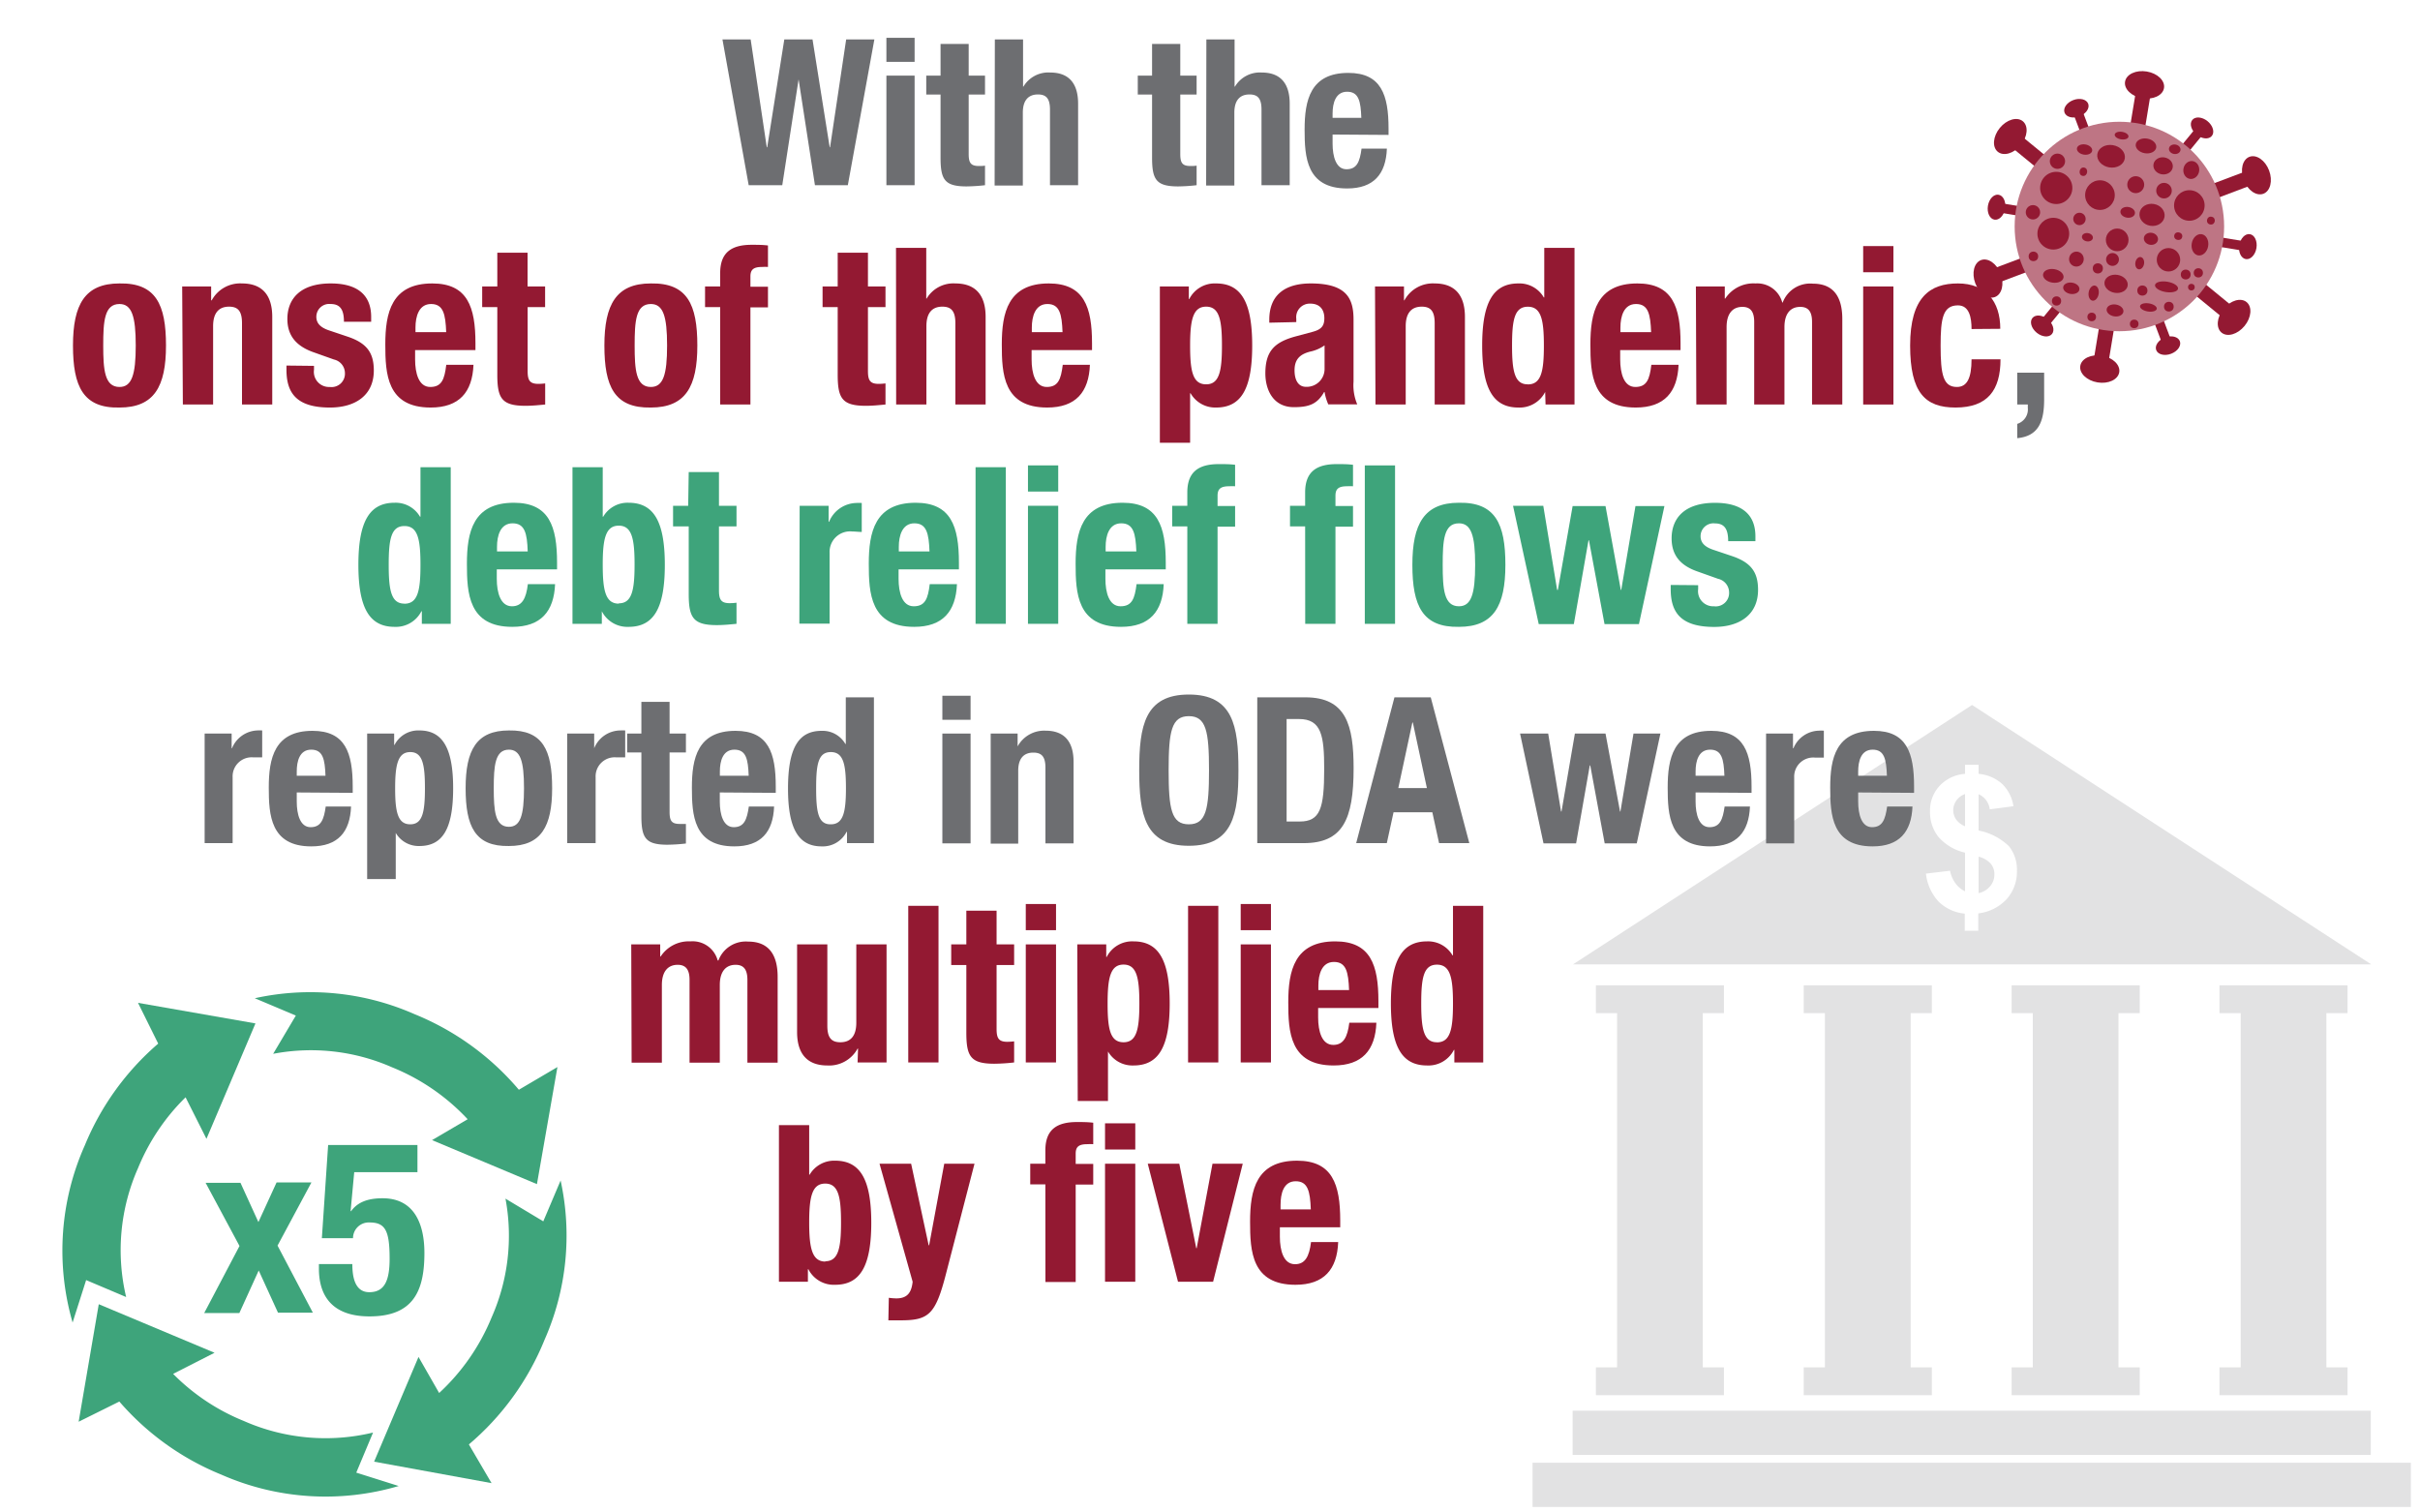 <?xml version="1.0" encoding="UTF-8"?> <svg xmlns="http://www.w3.org/2000/svg" id="Layer_1" data-name="Layer 1" viewBox="0 0 320 200"><defs><style>.cls-1,.cls-2{fill:#e2e2e3;}.cls-1,.cls-7{fill-rule:evenodd;}.cls-3{fill:#6d6e71;}.cls-4{fill:#931932;}.cls-5,.cls-7{fill:#3ea47b;}.cls-6{fill:#be7584;}</style></defs><g id="Layer_1-2" data-name="Layer_1"><g id="_1824618537664" data-name=" 1824618537664"><path class="cls-1" d="M313.5,127.52H208l52.77-34.3,52.78,34.3Zm-53.66-9.63v-5.14a6.68,6.68,0,0,1-3.51-2.07,5.24,5.24,0,0,1-1.12-3.39,4.76,4.76,0,0,1,1.27-3.38,5.08,5.08,0,0,1,3.36-1.58v-1.2h1.79v1.2a5.33,5.33,0,0,1,3.13,1.34,5.17,5.17,0,0,1,1.48,2.94l-3.13.41a2.51,2.51,0,0,0-1.48-2v4.8a8,8,0,0,1,4,2.06,4.92,4.92,0,0,1,1.07,3.26,5.45,5.45,0,0,1-1.35,3.75,6.09,6.09,0,0,1-3.76,1.89v2.3h-1.79v-2.27a5.69,5.69,0,0,1-3.44-1.57,6.45,6.45,0,0,1-1.69-3.72l3.19-.38a4.1,4.1,0,0,0,.74,1.7,3.35,3.35,0,0,0,1.2,1Zm0-12.89a2.33,2.33,0,0,0-1.14.85,2.21,2.21,0,0,0-.42,1.3,2.14,2.14,0,0,0,.38,1.21,2.71,2.71,0,0,0,1.18.9V105Zm1.79,13.1a2.68,2.68,0,0,0,1.51-.89,2.35,2.35,0,0,0,.58-1.6,2.12,2.12,0,0,0-.49-1.41,3.14,3.14,0,0,0-1.6-.92v4.82Z"></path><rect class="cls-2" x="202.65" y="193.42" width="116.14" height="5.85"></rect><rect class="cls-2" x="207.95" y="186.54" width="105.54" height="5.85"></rect><polygon class="cls-1" points="213.83 130.29 225.16 130.29 227.96 130.29 227.96 133.97 225.16 133.97 225.16 180.81 227.96 180.81 227.96 184.49 225.16 184.49 213.83 184.49 211.03 184.49 211.03 180.81 213.83 180.81 213.83 133.97 211.03 133.97 211.03 130.29 213.83 130.29"></polygon><polygon class="cls-1" points="296.29 130.29 307.62 130.29 310.42 130.29 310.42 133.97 307.62 133.97 307.62 180.81 310.42 180.81 310.42 184.49 307.62 184.49 296.29 184.49 293.48 184.49 293.48 180.81 296.29 180.81 296.29 133.97 293.48 133.97 293.48 130.29 296.29 130.29"></polygon><polygon class="cls-1" points="241.31 130.29 252.65 130.29 255.45 130.29 255.45 133.97 252.65 133.97 252.65 180.81 255.45 180.81 255.45 184.49 252.65 184.49 241.31 184.49 238.51 184.49 238.51 180.81 241.31 180.81 241.31 133.97 238.51 133.97 238.51 130.29 241.31 130.29"></polygon><polygon class="cls-1" points="268.8 130.29 280.13 130.29 282.94 130.29 282.94 133.97 280.13 133.97 280.13 180.81 282.94 180.81 282.94 184.49 280.13 184.49 268.8 184.49 266 184.49 266 180.81 268.8 180.81 268.8 133.97 266 133.97 266 130.29 268.8 130.29"></polygon></g></g><path class="cls-3" d="M95.53,5.21h3.73l2.13,14.26h.06l2.26-14.26h3.73l2.27,14.26h.05l2.13-14.26h3.73l-3.51,19.28h-4.35l-2.16-14h0l-2.16,14H99Z"></path><path class="cls-3" d="M117.21,5h3.73V8.18h-3.73Zm0,5h3.73V24.49h-3.73Z"></path><path class="cls-3" d="M124.37,5.81h3.72V10h2.16V12.5h-2.16v7.86c0,1.13.25,1.59,1.33,1.59.29,0,.59,0,.83-.05v2.59a23.61,23.61,0,0,1-2.43.16c-2.91,0-3.45-.89-3.45-3.83V12.5h-1.89V10h1.89Z"></path><path class="cls-3" d="M131.55,5.21h3.73v6.24h.05a3.83,3.83,0,0,1,3.54-1.86c2.32,0,3.69,1.27,3.69,4.13V24.49h-3.72v-10c0-1.45-.49-2-1.59-2-1.27,0-2,.78-2,2.4v9.64h-3.73Z"></path><path class="cls-3" d="M152.34,5.81h3.73V10h2.16V12.5h-2.16v7.86c0,1.13.24,1.59,1.32,1.59.3,0,.59,0,.84-.05v2.59a23.8,23.8,0,0,1-2.43.16c-2.92,0-3.46-.89-3.46-3.83V12.5h-1.89V10h1.89Z"></path><path class="cls-3" d="M159.52,5.21h3.73v6.24h.05a3.83,3.83,0,0,1,3.54-1.86c2.32,0,3.7,1.27,3.7,4.13V24.49h-3.73v-10c0-1.45-.48-2-1.59-2-1.27,0-2,.78-2,2.4v9.64h-3.73Z"></path><path class="cls-3" d="M176.21,17.79V19c0,1.7.46,3.38,1.83,3.38s1.76-.95,2-2.73h3.35c-.13,3.38-1.75,5.27-5.26,5.27-5.4,0-5.62-4.16-5.62-7.78,0-3.89.76-7.5,5.78-7.5,4.35,0,5.32,2.91,5.32,7.37v.83Zm3.8-2.21c-.08-2.21-.35-3.45-1.88-3.45s-1.92,1.53-1.92,2.88v.57Z"></path><path class="cls-4" d="M15.8,37.48c4.81-.09,6.15,2.78,6.15,8.21s-1.57,8.2-6.15,8.2C11,54,9.65,51.11,9.65,45.69S11.22,37.48,15.8,37.48Zm0,13.69c1.62,0,2.15-1.6,2.15-5.48s-.53-5.49-2.15-5.49c-2,0-2.15,2.29-2.15,5.49S13.83,51.17,15.8,51.17Z"></path><path class="cls-4" d="M24.09,37.88h3.83v1.83H28a4.27,4.27,0,0,1,4-2.23c2.5,0,4,1.36,4,4.43V53.49h-4V42.73c0-1.57-.52-2.18-1.71-2.18-1.36,0-2.11.84-2.11,2.58V53.49h-4Z"></path><path class="cls-4" d="M41.52,48.38v.52a2,2,0,0,0,2.09,2.27,1.77,1.77,0,0,0,2-1.86,1.85,1.85,0,0,0-1.45-1.77l-2.81-1C39.17,45.74,38,44.38,38,42.18c0-2.59,1.63-4.7,5.74-4.7,3.63,0,5.34,1.62,5.34,4.43v.64h-3.6c0-1.56-.46-2.35-1.76-2.35a1.7,1.7,0,0,0-1.89,1.69c0,.75.41,1.39,1.74,1.82l2.41.81c2.52.85,3.45,2.12,3.45,4.47,0,3.28-2.44,4.9-5.8,4.9-4.5,0-5.75-2-5.75-5v-.55Z"></path><path class="cls-4" d="M54.89,46.29v1.25c0,1.83.49,3.63,2,3.63s1.89-1,2.12-2.93h3.6c-.15,3.62-1.89,5.65-5.66,5.65-5.8,0-6-4.46-6-8.35,0-4.18.81-8.06,6.21-8.06,4.67,0,5.71,3.13,5.71,7.92v.89ZM59,43.92c-.09-2.38-.38-3.72-2-3.72s-2.06,1.66-2.06,3.11v.61Z"></path><path class="cls-4" d="M65.76,33.42h4v4.46h2.32v2.73H69.77v8.44c0,1.22.26,1.71,1.42,1.71a8,8,0,0,0,.9-.06v2.79c-.87.08-1.68.17-2.61.17-3.14,0-3.72-1-3.72-4.12V40.61h-2V37.88h2Z"></path><path class="cls-4" d="M86.06,37.48c4.82-.09,6.15,2.78,6.15,8.21s-1.56,8.2-6.15,8.2c-4.81.09-6.14-2.78-6.14-8.2S81.48,37.48,86.06,37.48Zm0,13.69c1.63,0,2.15-1.6,2.15-5.48s-.52-5.49-2.15-5.49c-2,0-2.14,2.29-2.14,5.49S84.09,51.17,86.06,51.17Z"></path><path class="cls-4" d="M95.23,40.61h-2V37.88h2V36.11c0-2.81,1.59-3.74,4.17-3.74.73,0,1.43,0,2.15.09V35.3a6.78,6.78,0,0,0-.78,0c-1.13,0-1.54.35-1.54,1.25v1.36h2.32v2.73H99.23V53.49h-4Z"></path><path class="cls-4" d="M110.77,33.42h4v4.46h2.32v2.73h-2.32v8.44c0,1.22.26,1.71,1.42,1.71a8,8,0,0,0,.9-.06v2.79c-.87.08-1.68.17-2.61.17-3.13,0-3.71-1-3.71-4.12V40.61h-2V37.88h2Z"></path><path class="cls-4" d="M118.48,32.78h4v6.7h.05a4.11,4.11,0,0,1,3.8-2c2.5,0,4,1.36,4,4.43V53.49h-4V42.73c0-1.57-.53-2.18-1.72-2.18-1.36,0-2.11.84-2.11,2.58V53.49h-4Z"></path><path class="cls-4" d="M136.41,46.29v1.25c0,1.83.49,3.63,2,3.63s1.88-1,2.12-2.93h3.59c-.14,3.62-1.88,5.65-5.65,5.65-5.8,0-6-4.46-6-8.35,0-4.18.82-8.06,6.21-8.06,4.67,0,5.72,3.13,5.72,7.92v.89Zm4.09-2.37c-.09-2.38-.38-3.72-2-3.72s-2.06,1.66-2.06,3.11v.61Z"></path><path class="cls-4" d="M153.37,37.88h3.83v1.66h.06a3.77,3.77,0,0,1,3.54-2.06c3.27,0,4.78,2.4,4.78,8.21s-1.51,8.2-4.78,8.2A3.76,3.76,0,0,1,157.43,52h-.06v6.55h-4Zm6.12,12.94c1.74,0,2.09-1.74,2.09-5.13s-.35-5.14-2.09-5.14-2.12,1.74-2.12,5.14S157.72,50.82,159.49,50.82Z"></path><path class="cls-4" d="M167.84,42.67v-.38c0-3.6,2.47-4.81,5.48-4.81,4.76,0,5.66,2,5.66,4.78v8.21a6.47,6.47,0,0,0,.49,3h-3.83a6.79,6.79,0,0,1-.49-1.63h-.06c-.92,1.63-2.06,2-4,2-2.79,0-3.77-2.37-3.77-4.46,0-2.93,1.19-4.12,3.94-4.88l2.27-.61c1.19-.31,1.59-.78,1.59-1.82s-.52-1.92-1.86-1.92a1.79,1.79,0,0,0-1.85,2v.44Zm7.31,3a5.14,5.14,0,0,1-1.71.78c-1.62.35-2.26,1.13-2.26,2.52,0,1.19.43,2.18,1.51,2.18a2.36,2.36,0,0,0,2.46-2.41Z"></path><path class="cls-4" d="M181.82,37.88h3.83v1.83h.06a4.27,4.27,0,0,1,4-2.23c2.49,0,4,1.36,4,4.43V53.49h-4V42.73c0-1.57-.52-2.18-1.71-2.18-1.36,0-2.12.84-2.12,2.58V53.49h-4Z"></path><path class="cls-4" d="M204.32,51.83h0a3.79,3.79,0,0,1-3.54,2.06c-3.28,0-4.79-2.4-4.79-8.2s1.51-8.21,4.79-8.21a3.72,3.72,0,0,1,3.36,1.85h.06V32.78h4V53.49h-3.83Zm-2.29-1c1.77,0,2.12-1.74,2.12-5.13s-.35-5.14-2.12-5.14-2.09,1.74-2.09,5.14S200.29,50.82,202,50.82Z"></path><path class="cls-4" d="M214.24,46.29v1.25c0,1.83.49,3.63,2,3.63s1.89-1,2.12-2.93h3.6c-.15,3.62-1.89,5.65-5.66,5.65-5.8,0-6-4.46-6-8.35,0-4.18.81-8.06,6.21-8.06,4.67,0,5.71,3.13,5.71,7.92v.89Zm4.09-2.37c-.09-2.38-.38-3.72-2-3.72s-2.06,1.66-2.06,3.11v.61Z"></path><path class="cls-4" d="M224.25,37.88h3.82v1.6h.06a4.46,4.46,0,0,1,4-2A3.42,3.42,0,0,1,235.67,40h.06a3.88,3.88,0,0,1,4-2.49c2.64,0,3.88,1.65,3.88,4.67V53.49h-4V42.58c0-1.3-.43-2-1.56-2-1.28,0-2.09.87-2.09,2.67V53.49h-4V42.58c0-1.3-.43-2-1.56-2-1.28,0-2.09.87-2.09,2.67V53.49h-4Z"></path><path class="cls-4" d="M246.37,32.54h4V36h-4Zm0,5.34h4V53.49h-4Z"></path><path class="cls-4" d="M260.7,43.51c0-1.51-.29-3.13-1.8-3.13-2,0-2.29,1.74-2.29,5.33,0,3.86.35,5.46,2.15,5.46,1.33,0,1.94-1.13,1.94-3.66h3.83c0,4.09-1.71,6.38-5.95,6.38-4,0-6-1.94-6-8.2,0-6.42,2.64-8.21,6.32-8.21s5.6,2.35,5.6,6Z"></path><path class="cls-3" d="M270.3,49.28v3.51c0,2.86-.67,4.88-3.56,5.15V56.05a2,2,0,0,0,1.4-2.13v-.43h-1.4V49.28Z"></path><path class="cls-5" d="M55.78,80.83h-.06a3.78,3.78,0,0,1-3.54,2.06c-3.28,0-4.79-2.4-4.79-8.2s1.51-8.21,4.79-8.21a3.72,3.72,0,0,1,3.36,1.85h.06V61.78h4V82.49H55.78Zm-2.3-1c1.77,0,2.12-1.74,2.12-5.13s-.35-5.14-2.12-5.14-2.08,1.74-2.08,5.14S51.74,79.82,53.48,79.82Z"></path><path class="cls-5" d="M65.69,75.29v1.25c0,1.83.5,3.63,2,3.63,1.33,0,1.88-1,2.11-2.93h3.6c-.15,3.62-1.89,5.65-5.66,5.65-5.8,0-6-4.46-6-8.35,0-4.18.81-8.06,6.21-8.06,4.67,0,5.71,3.13,5.71,7.92v.89Zm4.09-2.37c-.08-2.38-.37-3.72-2-3.72s-2.06,1.66-2.06,3.11v.61Z"></path><path class="cls-5" d="M75.7,61.78h4v6.55h.06a3.72,3.72,0,0,1,3.36-1.85c3.28,0,4.79,2.4,4.79,8.21s-1.51,8.2-4.79,8.2a3.79,3.79,0,0,1-3.54-2.06h0v1.66H75.7Zm6.12,18c1.74,0,2.09-1.74,2.09-5.13s-.35-5.14-2.09-5.14-2.12,1.74-2.12,5.14S80.05,79.82,81.82,79.82Z"></path><path class="cls-5" d="M91.07,62.42h4v4.46h2.32v2.73H95.07v8.44c0,1.22.26,1.71,1.42,1.71a8,8,0,0,0,.9-.06v2.79c-.87.08-1.68.17-2.61.17-3.13,0-3.71-1-3.71-4.12V69.61H89V66.88h2Z"></path><path class="cls-5" d="M105.74,66.88h3.83V69h.06a4,4,0,0,1,3.59-2.49,5.84,5.84,0,0,1,.73,0v3.83c-.41,0-.84-.06-1.25-.06a2.71,2.71,0,0,0-3,2.82v9.37h-4Z"></path><path class="cls-5" d="M118.82,75.29v1.25c0,1.83.49,3.63,2,3.63s1.89-1,2.12-2.93h3.6c-.15,3.62-1.89,5.65-5.66,5.65-5.8,0-6-4.46-6-8.35,0-4.18.81-8.06,6.2-8.06,4.67,0,5.72,3.13,5.72,7.92v.89Zm4.09-2.37c-.09-2.38-.38-3.72-2-3.72s-2.06,1.66-2.06,3.11v.61Z"></path><path class="cls-5" d="M129,61.78h4V82.49h-4Z"></path><path class="cls-5" d="M135.93,61.54h4V65h-4Zm0,5.34h4V82.49h-4Z"></path><path class="cls-5" d="M146.17,75.29v1.25c0,1.83.49,3.63,2,3.63s1.88-1,2.12-2.93h3.59c-.14,3.62-1.88,5.65-5.65,5.65-5.8,0-6-4.46-6-8.35,0-4.18.82-8.06,6.21-8.06,4.67,0,5.71,3.13,5.71,7.92v.89Zm4.09-2.37c-.09-2.38-.38-3.72-2-3.72s-2.06,1.66-2.06,3.11v.61Z"></path><path class="cls-5" d="M157,69.61h-2V66.88h2V65.11c0-2.81,1.6-3.74,4.18-3.74.72,0,1.42,0,2.14.09V64.3a6.78,6.78,0,0,0-.78,0c-1.13,0-1.54.35-1.54,1.25v1.36h2.32v2.73H161V82.49h-4Z"></path><path class="cls-5" d="M172.58,69.61h-2V66.88h2V65.11c0-2.81,1.6-3.74,4.18-3.74.73,0,1.42,0,2.15.09V64.3a7,7,0,0,0-.79,0c-1.13,0-1.53.35-1.53,1.25v1.36h2.32v2.73h-2.32V82.49h-4Zm7.89-8.07h4V82.49h-4Z"></path><path class="cls-5" d="M192.91,66.48c4.82-.09,6.15,2.78,6.15,8.21s-1.56,8.2-6.15,8.2c-4.81.09-6.15-2.78-6.15-8.2S188.33,66.48,192.91,66.48Zm0,13.69c1.63,0,2.15-1.6,2.15-5.48s-.52-5.49-2.15-5.49c-2,0-2.14,2.29-2.14,5.49S190.94,80.17,192.91,80.17Z"></path><path class="cls-5" d="M200.07,66.88h4L205.9,78H206l1.95-11.08h4.35L214.32,78h.06l1.88-11.08h3.83l-3.37,15.61h-4.55l-2.06-11.08h-.06l-1.94,11.08h-4.64Z"></path><path class="cls-5" d="M224.55,77.38v.52a2,2,0,0,0,2.09,2.27,1.77,1.77,0,0,0,2-1.86,1.85,1.85,0,0,0-1.45-1.77l-2.81-1c-2.21-.79-3.34-2.15-3.34-4.35,0-2.59,1.62-4.7,5.74-4.7,3.63,0,5.34,1.62,5.34,4.43v.64h-3.6c0-1.56-.46-2.35-1.76-2.35a1.7,1.7,0,0,0-1.89,1.69c0,.75.41,1.39,1.74,1.82l2.41.81c2.52.85,3.45,2.12,3.45,4.47,0,3.28-2.44,4.9-5.8,4.9-4.5,0-5.75-2-5.75-5v-.55Z"></path><path class="cls-3" d="M27.06,97h3.57v1.94h.05A3.77,3.77,0,0,1,34,96.59a5,5,0,0,1,.67,0v3.56c-.38,0-.78,0-1.16,0a2.52,2.52,0,0,0-2.75,2.62v8.72H27.06Z"></path><path class="cls-3" d="M39.24,104.79V106c0,1.71.46,3.38,1.83,3.38s1.76-1,2-2.73h3.35c-.13,3.38-1.75,5.27-5.26,5.27-5.4,0-5.62-4.16-5.62-7.78,0-3.89.76-7.5,5.78-7.5,4.35,0,5.32,2.91,5.32,7.37v.83Zm3.8-2.21c-.08-2.21-.35-3.45-1.89-3.45s-1.91,1.53-1.91,2.88v.57Z"></path><path class="cls-3" d="M48.55,97h3.57V98.5h.05a3.52,3.52,0,0,1,3.29-1.91c3,0,4.46,2.24,4.46,7.64s-1.41,7.64-4.46,7.64a3.5,3.5,0,0,1-3.13-1.73h0v6.1H48.55Zm5.7,12c1.62,0,1.94-1.62,1.94-4.77s-.32-4.78-1.94-4.78-2,1.62-2,4.78S52.6,109,54.25,109Z"></path><path class="cls-3" d="M67.29,96.59c4.48-.08,5.72,2.59,5.72,7.64s-1.45,7.64-5.72,7.64c-4.48.08-5.72-2.6-5.72-7.64S63,96.59,67.29,96.59Zm0,12.74c1.51,0,2-1.49,2-5.1s-.49-5.1-2-5.1c-1.83,0-2,2.13-2,5.1S65.46,109.33,67.29,109.33Z"></path><path class="cls-3" d="M75,97h3.57v1.94h0A3.77,3.77,0,0,1,82,96.59a5,5,0,0,1,.67,0v3.56c-.37,0-.78,0-1.16,0a2.52,2.52,0,0,0-2.75,2.62v8.72H75Z"></path><path class="cls-3" d="M84.81,92.81h3.73V97H90.7V99.5H88.54v7.86c0,1.13.24,1.59,1.32,1.59.3,0,.6,0,.84,0v2.59a23.8,23.8,0,0,1-2.43.16c-2.92,0-3.46-.89-3.46-3.83V99.5H82.93V97h1.88Z"></path><path class="cls-3" d="M95.18,104.79V106c0,1.71.46,3.38,1.84,3.38s1.75-1,2-2.73h3.34c-.13,3.38-1.75,5.27-5.26,5.27-5.4,0-5.61-4.16-5.61-7.78,0-3.89.75-7.5,5.77-7.5,4.35,0,5.32,2.91,5.32,7.37v.83ZM99,102.58c-.08-2.21-.35-3.45-1.89-3.45s-1.92,1.53-1.92,2.88v.57Z"></path><path class="cls-3" d="M112,110h-.06a3.52,3.52,0,0,1-3.29,1.92c-3,0-4.45-2.24-4.45-7.64s1.4-7.64,4.45-7.64a3.47,3.47,0,0,1,3.13,1.73h.06V92.21h3.72v19.28H112Zm-2.14-1c1.65,0,2-1.62,2-4.77s-.33-4.78-2-4.78-1.94,1.62-1.94,4.78S108.2,109,109.81,109Z"></path><path class="cls-3" d="M124.61,92h3.73v3.18h-3.73Zm0,5h3.73v14.52h-3.73Z"></path><path class="cls-3" d="M131,97h3.56v1.7h0a4,4,0,0,1,3.7-2.08c2.32,0,3.7,1.27,3.7,4.13v10.77h-3.72v-10c0-1.45-.49-2-1.6-2-1.27,0-2,.78-2,2.4v9.64H131Z"></path><path class="cls-3" d="M157.2,91.84c5.83,0,6.56,4.15,6.56,10s-.73,10-6.56,10-6.56-4.16-6.56-10S151.37,91.84,157.2,91.84Zm0,17.16c2.29,0,2.67-2,2.67-7.15s-.38-7.15-2.67-7.15-2.67,2-2.67,7.15S154.9,109,157.2,109Z"></path><path class="cls-3" d="M166.25,92.21h6.37c5.39,0,6.37,3.7,6.37,9.37,0,6.83-1.46,9.91-6.62,9.91h-6.12Zm3.88,16.42h1.73c2.7,0,3.24-1.7,3.24-6.94,0-4.37-.35-6.61-3.32-6.61h-1.65Z"></path><path class="cls-3" d="M184.39,92.21h4.8l5.1,19.28h-4l-.89-4.08h-5.13l-.89,4.08h-4.05Zm.51,12h3.78l-1.86-8.67h-.06Z"></path><path class="cls-3" d="M201,97h3.72l1.7,10.31h.06L208.25,97h4.05l1.92,10.31h.05L216,97h3.56l-3.13,14.52h-4.24l-1.91-10.31h-.06l-1.81,10.31h-4.31Z"></path><path class="cls-3" d="M224.21,104.79V106c0,1.71.46,3.38,1.84,3.38s1.75-1,2-2.73h3.35c-.14,3.38-1.76,5.27-5.27,5.27-5.4,0-5.61-4.16-5.61-7.78,0-3.89.75-7.5,5.77-7.5,4.35,0,5.32,2.91,5.32,7.37v.83Zm3.81-2.21c-.08-2.21-.35-3.45-1.89-3.45s-1.92,1.53-1.92,2.88v.57Z"></path><path class="cls-3" d="M233.53,97h3.56v1.94h.06a3.74,3.74,0,0,1,3.34-2.32,5.19,5.19,0,0,1,.68,0v3.56c-.38,0-.79,0-1.16,0a2.52,2.52,0,0,0-2.76,2.62v8.72h-3.72Z"></path><path class="cls-3" d="M245.71,104.79V106c0,1.71.45,3.38,1.83,3.38s1.75-1,2-2.73h3.35c-.14,3.38-1.76,5.27-5.27,5.27-5.39,0-5.61-4.16-5.61-7.78,0-3.89.76-7.5,5.78-7.5,4.34,0,5.31,2.91,5.31,7.37v.83Zm3.8-2.21c-.08-2.21-.35-3.45-1.89-3.45s-1.91,1.53-1.91,2.88v.57Z"></path><path class="cls-4" d="M83.47,124.88H87.3v1.6h.06a4.44,4.44,0,0,1,3.94-2A3.43,3.43,0,0,1,94.9,127H95a3.86,3.86,0,0,1,3.94-2.49c2.64,0,3.89,1.65,3.89,4.67v11.34h-4V129.58c0-1.3-.43-2-1.56-2-1.28,0-2.09.87-2.09,2.67v10.27h-4V129.58c0-1.3-.44-2-1.57-2-1.28,0-2.09.87-2.09,2.67v10.27h-4Z"></path><path class="cls-4" d="M113.46,138.66h-.06a4.27,4.27,0,0,1-4,2.23c-2.49,0-4-1.36-4-4.43V124.88h4v10.76c0,1.57.53,2.18,1.72,2.18,1.36,0,2.11-.84,2.11-2.58V124.88h4v15.61h-3.83Z"></path><path class="cls-4" d="M120.1,119.78h4v20.71h-4Z"></path><path class="cls-4" d="M127.78,120.42h4v4.46h2.32v2.73h-2.32v8.44c0,1.22.26,1.71,1.42,1.71a8,8,0,0,0,.9-.06v2.79a24.35,24.35,0,0,1-2.61.17c-3.13,0-3.71-.95-3.71-4.12v-8.93h-2v-2.73h2Z"></path><path class="cls-4" d="M135.64,119.54h4V123h-4Zm0,5.34h4v15.61h-4Z"></path><path class="cls-4" d="M142.45,124.88h3.83v1.66h.06a3.78,3.78,0,0,1,3.54-2.06c3.28,0,4.79,2.4,4.79,8.21s-1.51,8.2-4.79,8.2a3.74,3.74,0,0,1-3.37-1.85h0v6.55h-4Zm6.12,12.94c1.74,0,2.09-1.74,2.09-5.13s-.35-5.14-2.09-5.14-2.11,1.74-2.11,5.14S146.8,137.82,148.57,137.82Z"></path><path class="cls-4" d="M157.1,119.78h4v20.71h-4Z"></path><path class="cls-4" d="M164.06,119.54h4V123h-4Zm0,5.34h4v15.61h-4Z"></path><path class="cls-4" d="M174.3,133.29v1.25c0,1.83.49,3.63,2,3.63,1.33,0,1.88-1,2.12-2.93H182c-.14,3.62-1.88,5.65-5.65,5.65-5.8,0-6-4.46-6-8.35,0-4.18.82-8.06,6.21-8.06,4.67,0,5.71,3.13,5.71,7.92v.89Zm4.09-2.37c-.09-2.38-.38-3.72-2-3.72s-2.06,1.66-2.06,3.11v.61Z"></path><path class="cls-4" d="M192.31,138.83h-.06a3.77,3.77,0,0,1-3.54,2.06c-3.28,0-4.79-2.4-4.79-8.2s1.51-8.21,4.79-8.21a3.74,3.74,0,0,1,3.36,1.85h.06v-6.55h4v20.71h-3.82Zm-2.3-1c1.77,0,2.12-1.74,2.12-5.13s-.35-5.14-2.12-5.14-2.08,1.74-2.08,5.14S188.27,137.82,190,137.82Z"></path><path class="cls-4" d="M103,148.78h4v6.55h.06a3.76,3.76,0,0,1,3.37-1.85c3.27,0,4.78,2.4,4.78,8.21s-1.51,8.2-4.78,8.2a3.77,3.77,0,0,1-3.54-2.06h-.06v1.66H103Zm6.12,18c1.74,0,2.09-1.74,2.09-5.13s-.35-5.14-2.09-5.14-2.12,1.74-2.12,5.14S107.38,166.82,109.15,166.82Z"></path><path class="cls-4" d="M117.53,171.61a7.4,7.4,0,0,0,1,.08c1.48,0,2-.81,2.15-2.2l-4.38-15.61h4.18l2.32,10.79h.06l2-10.79h4l-3.77,14.56c-1.39,5.4-2.29,6.15-6,6.15h-1.62Z"></path><path class="cls-4" d="M138.23,156.61h-2v-2.73h2v-1.77c0-2.81,1.6-3.74,4.18-3.74.73,0,1.42,0,2.15.09v2.84a6.87,6.87,0,0,0-.79,0c-1.13,0-1.53.35-1.53,1.25v1.36h2.32v2.73h-2.32v12.88h-4Zm7.89-8.07h4V152h-4Zm0,5.34h4v15.61h-4Z"></path><path class="cls-4" d="M160.33,153.88h4l-3.92,15.61h-4.64l-4-15.61h4.17l2.24,11.17h.06Z"></path><path class="cls-4" d="M169.24,162.29v1.25c0,1.83.49,3.63,2,3.63,1.33,0,1.88-1,2.12-2.93h3.59c-.14,3.62-1.88,5.65-5.65,5.65-5.81,0-6-4.46-6-8.35,0-4.18.81-8.06,6.21-8.06,4.67,0,5.71,3.13,5.71,7.92v.89Zm4.09-2.37c-.09-2.38-.38-3.72-2-3.72s-2,1.66-2,3.11v.61Z"></path><path class="cls-5" d="M36.57,156.36h4.61l-4.48,8.35,4.67,8.87H36.76L34.21,168l-2.56,5.63H27l4.67-8.87-4.48-8.35h4.61l2.37,5.19Z"></path><path class="cls-5" d="M55.2,155H46.84l-.48,5.15h.07c.86-1.19,2.21-1.7,4.16-1.7,4.35,0,5.53,3.65,5.53,7.23,0,5-1.44,8.39-7.26,8.39s-6.69-3.78-6.69-6.31v-.61h4.42c0,1.51.25,3.72,2.24,3.72s2.69-1.48,2.69-4.42c0-3.74-.58-4.8-2.66-4.8a2.08,2.08,0,0,0-2.18,2.08H42.56l.83-12.32H55.2Z"></path><rect class="cls-4" x="281.97" y="11.17" width="1.98" height="7.62" transform="translate(6.18 -45.73) rotate(9.34)"></rect><ellipse class="cls-4" cx="283.58" cy="11.22" rx="1.79" ry="2.61" transform="translate(226.48 289.22) rotate(-80.66)"></ellipse><rect class="cls-4" x="274.79" y="14.16" width="1.26" height="4.87" transform="translate(11.86 98.24) rotate(-20.66)"></rect><ellipse class="cls-4" cx="274.56" cy="14.31" rx="1.67" ry="1.15" transform="translate(12.61 97.79) rotate(-20.66)"></ellipse><rect class="cls-4" x="265.77" y="25.37" width="1.26" height="4.87" transform="translate(195.73 286.16) rotate(-80.66)"></rect><ellipse class="cls-4" cx="264" cy="27.41" rx="1.67" ry="1.15" transform="translate(194.11 283.45) rotate(-80.66)"></ellipse><rect class="cls-4" x="270.96" y="38.79" width="1.26" height="4.87" transform="translate(455.52 245.27) rotate(-140.66)"></rect><ellipse class="cls-4" cx="270.05" cy="43.1" rx="1.15" ry="1.67" transform="translate(65.52 224.64) rotate(-50.66)"></ellipse><rect class="cls-4" x="285.18" y="40.99" width="1.26" height="4.87" transform="translate(568.58 -16.78) rotate(159.34)"></rect><ellipse class="cls-4" cx="286.68" cy="45.71" rx="1.67" ry="1.15" transform="translate(2.31 104.08) rotate(-20.66)"></ellipse><rect class="cls-4" x="294.21" y="29.78" width="1.26" height="4.87" transform="translate(374.48 -253.48) rotate(99.34)"></rect><ellipse class="cls-4" cx="297.24" cy="32.61" rx="1.67" ry="1.15" transform="translate(216.82 320.62) rotate(-80.66)"></ellipse><rect class="cls-4" x="289.01" y="16.36" width="1.26" height="4.87" transform="translate(77.55 -179.35) rotate(39.34)"></rect><ellipse class="cls-4" cx="291.18" cy="16.92" rx="1.15" ry="1.67" transform="translate(93.51 231.39) rotate(-50.66)"></ellipse><rect class="cls-4" x="267.78" y="16.66" width="1.98" height="7.62" transform="translate(82.56 215.36) rotate(-50.66)"></rect><ellipse class="cls-4" cx="265.83" cy="18.05" rx="2.61" ry="1.79" transform="translate(83.35 212.2) rotate(-50.66)"></ellipse><rect class="cls-4" x="265.44" y="31.69" width="1.98" height="7.62" transform="translate(327.22 297.32) rotate(-110.66)"></rect><ellipse class="cls-4" cx="262.87" cy="36.84" rx="1.79" ry="2.61" transform="translate(3.91 95.11) rotate(-20.66)"></ellipse><rect class="cls-4" x="277.29" y="41.23" width="1.98" height="7.62" transform="translate(545.56 134.64) rotate(-170.66)"></rect><ellipse class="cls-4" cx="277.66" cy="48.8" rx="1.79" ry="2.61" transform="translate(184.44 314.86) rotate(-80.66)"></ellipse><rect class="cls-4" x="291.47" y="35.74" width="1.98" height="7.62" transform="translate(508.45 -161.57) rotate(129.34)"></rect><ellipse class="cls-4" cx="295.41" cy="41.97" rx="2.61" ry="1.79" transform="translate(75.69 243.83) rotate(-50.66)"></ellipse><rect class="cls-4" x="293.82" y="20.71" width="1.98" height="7.62" transform="translate(213.74 -259.98) rotate(69.34)"></rect><ellipse class="cls-4" cx="298.37" cy="23.18" rx="1.79" ry="2.61" transform="translate(11.01 106.76) rotate(-20.66)"></ellipse><circle class="cls-6" cx="280.25" cy="29.95" r="13.85"></circle><circle class="cls-4" cx="277.68" cy="25.8" r="1.96"></circle><ellipse class="cls-4" cx="284.58" cy="28.41" rx="1.46" ry="1.67" transform="translate(210.35 304.61) rotate(-80.66)"></ellipse><ellipse class="cls-4" cx="286.03" cy="21.94" rx="1.13" ry="1.29" transform="translate(217.96 300.61) rotate(-80.66)"></ellipse><ellipse class="cls-4" cx="279.15" cy="20.66" rx="1.49" ry="1.84" transform="translate(213.46 292.76) rotate(-80.66)"></ellipse><circle class="cls-4" cx="271.51" cy="30.9" r="2.1"></circle><circle class="cls-4" cx="272.06" cy="21.32" r="1.01"></circle><circle class="cls-4" cx="271.9" cy="24.85" r="2.13"></circle><circle class="cls-4" cx="279.96" cy="31.72" r="1.5"></circle><circle class="cls-4" cx="286.74" cy="34.35" r="1.55"></circle><circle class="cls-4" cx="289.5" cy="27.17" r="2.02"></circle><circle class="cls-4" cx="282.41" cy="24.42" r="1.12"></circle><ellipse class="cls-4" cx="283.77" cy="19.3" rx="0.98" ry="1.37" transform="translate(218.67 296.17) rotate(-80.66)"></ellipse><ellipse class="cls-4" cx="280.54" cy="17.94" rx="0.5" ry="0.92" transform="translate(217.31 291.84) rotate(-80.66)"></ellipse><ellipse class="cls-4" cx="275.65" cy="19.77" rx="0.68" ry="1.02" transform="translate(211.4 288.56) rotate(-80.66)"></ellipse><ellipse class="cls-4" cx="275.49" cy="22.71" rx="0.56" ry="0.5" transform="translate(208.37 290.86) rotate(-80.66)"></ellipse><ellipse class="cls-4" cx="276.03" cy="31.37" rx="0.55" ry="0.73" transform="translate(200.27 298.65) rotate(-80.66)"></ellipse><ellipse class="cls-4" cx="274.57" cy="34.26" rx="0.99" ry="0.97" transform="translate(196.2 299.63) rotate(-80.66)"></ellipse><ellipse class="cls-4" cx="279.82" cy="37.54" rx="1.2" ry="1.55" transform="translate(197.36 307.55) rotate(-80.66)"></ellipse><ellipse class="cls-4" cx="282.94" cy="34.81" rx="0.82" ry="0.58" transform="translate(202.67 308.34) rotate(-80.66)"></ellipse><ellipse class="cls-4" cx="290.91" cy="32.37" rx="1.42" ry="1.1" transform="translate(211.75 314.17) rotate(-80.66)"></ellipse><ellipse class="cls-4" cx="286.49" cy="37.93" rx="0.69" ry="1.54" transform="translate(202.56 314.47) rotate(-80.66)"></ellipse><ellipse class="cls-4" cx="289.76" cy="22.48" rx="1.19" ry="1.05" transform="translate(220.55 304.75) rotate(-80.66)"></ellipse><circle class="cls-4" cx="292.35" cy="29.17" r="0.52" transform="translate(216.12 312.91) rotate(-80.66)"></circle><ellipse class="cls-4" cx="288.03" cy="31.23" rx="0.5" ry="0.54" transform="translate(210.47 310.37) rotate(-80.66)"></ellipse><ellipse class="cls-4" cx="284.42" cy="31.58" rx="0.8" ry="0.94" transform="translate(207.1 307.1) rotate(-80.66)"></ellipse><ellipse class="cls-4" cx="281.34" cy="28.08" rx="0.71" ry="0.97" transform="translate(207.98 301.13) rotate(-80.66)"></ellipse><ellipse class="cls-4" cx="271.51" cy="36.48" rx="0.9" ry="1.37" transform="translate(191.45 298.47) rotate(-80.66)"></ellipse><ellipse class="cls-4" cx="276.86" cy="38.76" rx="1.01" ry="0.67" transform="translate(193.67 305.66) rotate(-80.66)"></ellipse><ellipse class="cls-4" cx="274.4" cy="39.11" rx="0.75" ry="1.08" transform="matrix(0.16, -0.99, 0.99, 0.16, 191.27, 303.52)"></ellipse><ellipse class="cls-4" cx="279.67" cy="41.05" rx="0.79" ry="1.12" transform="translate(193.78 310.35) rotate(-80.66)"></ellipse><ellipse class="cls-4" cx="284.09" cy="40.65" rx="0.54" ry="1.12" transform="translate(197.87 314.38) rotate(-80.66)"></ellipse><circle class="cls-4" cx="283.29" cy="38.42" r="0.67"></circle><circle class="cls-4" cx="279.34" cy="34.31" r="0.85"></circle><circle class="cls-4" cx="277.4" cy="35.49" r="0.67"></circle><circle class="cls-4" cx="268.88" cy="33.9" r="0.63"></circle><circle class="cls-4" cx="268.82" cy="28.07" r="0.95"></circle><circle class="cls-4" cx="274.97" cy="28.95" r="0.82"></circle><circle class="cls-4" cx="286.15" cy="25.21" r="1.03"></circle><circle class="cls-4" cx="290.69" cy="36.08" r="0.61"></circle><circle class="cls-4" cx="289.77" cy="37.97" r="0.44"></circle><circle class="cls-4" cx="289.02" cy="36.3" r="0.65"></circle><circle class="cls-4" cx="286.79" cy="40.55" r="0.64"></circle><circle class="cls-4" cx="282.21" cy="42.83" r="0.57"></circle><circle class="cls-4" cx="276.59" cy="41.91" r="0.57"></circle><circle class="cls-4" cx="271.94" cy="39.8" r="0.61"></circle><ellipse class="cls-4" cx="287.57" cy="19.74" rx="0.63" ry="0.77" transform="translate(221.42 300.29) rotate(-80.66)"></ellipse><path class="cls-7" d="M20.92,138l-2.67-5.39,15.53,2.72L27.3,150.59l-2.76-5.49a27.91,27.91,0,0,0-6.27,9.32,26.81,26.81,0,0,0-1.59,17.09l-5.29-2.24L9.6,174.88a34.18,34.18,0,0,1,1.62-23.44A35.55,35.55,0,0,1,20.92,138Zm28.55,55.28,5.87-13.85,2.73,4.77A28.07,28.07,0,0,0,65,174.22a26.64,26.64,0,0,0,1.84-15.72l5,3,2.29-5.4A34.1,34.1,0,0,1,72,177.18,35.64,35.64,0,0,1,62,191l3,5.12Z"></path><path class="cls-7" d="M15.78,185.33,10.4,188l2.66-15.54,15.31,6.42-5.48,2.79a27.81,27.81,0,0,0,9.35,6.23,26.78,26.78,0,0,0,17.09,1.53l-2.22,5.3,5.61,1.77A34.17,34.17,0,0,1,29.28,195,35.44,35.44,0,0,1,15.78,185.33ZM71,156.58l-13.87-5.82L61.84,148a28,28,0,0,0-10-6.87,26.61,26.61,0,0,0-15.72-1.78l3-5.06L33.69,132a34.1,34.1,0,0,1,21.11,2.1,35.65,35.65,0,0,1,13.81,10l5.1-3Z"></path></svg> 